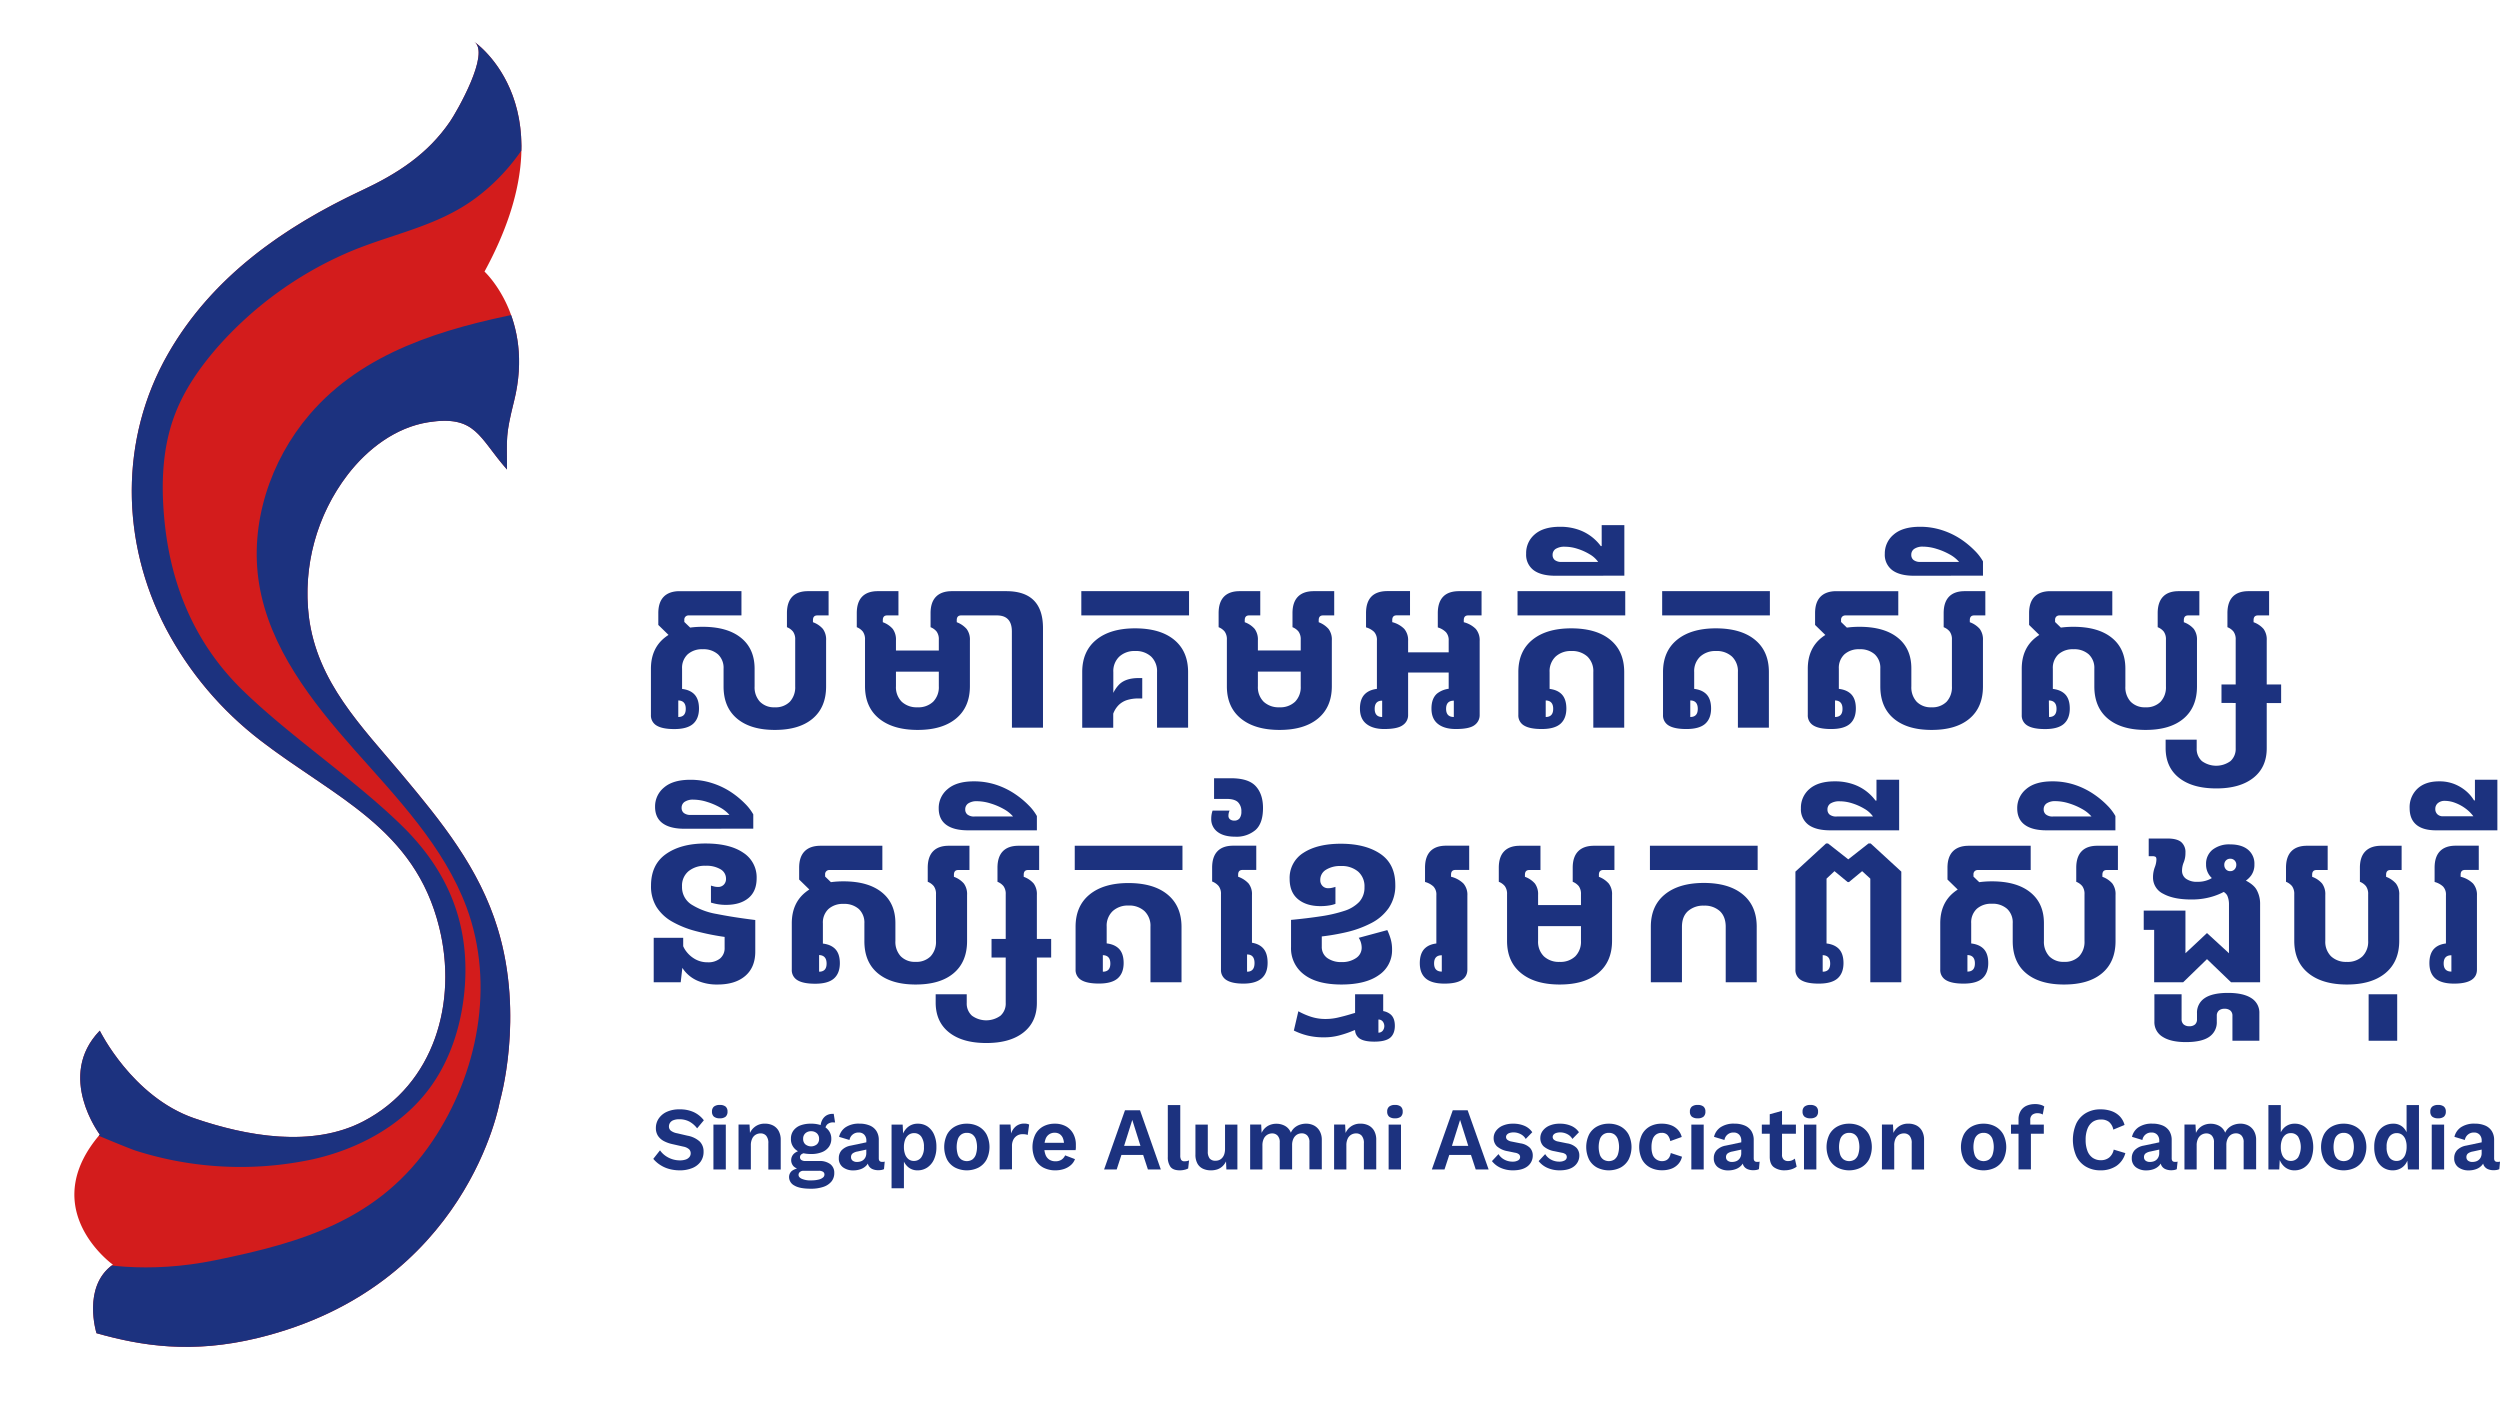 <svg id="Layer_1" data-name="Layer 1" xmlns="http://www.w3.org/2000/svg" xmlns:xlink="http://www.w3.org/1999/xlink" viewBox="0 0 1114.03 624.79"><defs><style>.cls-1{fill:#d31c1c;}.cls-2{fill:#1c327f;}.cls-3{clip-path:url(#clip-path);}</style><clipPath id="clip-path"><path class="cls-1" d="M49.37,562.83c-5.28-4.25-30.59-27.15-4.9-57.25,0,0-19.63-26.07,0-46.31,0,0,14.41,29.44,42,39,23.27,8,52.59,13.33,75.48,1.38,31.71-16.56,42-53.2,33.77-86.38C184.8,368.94,149.2,355.46,116.11,330a152.79,152.79,0,0,1-42.2-50c-20.1-38.49-20.75-84.41,1-122.37,19.61-34.25,51.44-56.43,86.44-72.85,15.75-7.38,29.25-16.06,39.23-30.69,2.83-4.14,18.1-30.52,10.72-35.49,0,0,44.16,29.74,4.6,102.42,0,0,22.39,20.55,13.19,57.65-3.91,15.78-3.17,16.05-3.17,30.55-12.57-14.22-13.79-24.39-35-21.07-14.49,2.27-27.06,11.78-36,23.39a87.06,87.06,0,0,0-17.26,63.39c3.69,29.06,23.47,48.71,41.29,70s34.62,41.91,42.85,68.93c12,39.26.92,77,.92,77s-14.18,82.53-107.73,105.33C85.35,603.4,63,599.72,43,594.1c0,0-6.5-20.75,7.3-30.56Z"/></clipPath></defs><path class="cls-2" d="M302.92,494.34a14.57,14.57,0,0,1,6.18,1.22,12.07,12.07,0,0,1,4.54,3.65l-3,3.6a10.75,10.75,0,0,0-3.52-3.06,9.57,9.57,0,0,0-4.4-1,7.07,7.07,0,0,0-2.63.42,3.13,3.13,0,0,0-1.52,1.16,3,3,0,0,0-.48,1.62,2.35,2.35,0,0,0,.88,1.92,6.5,6.5,0,0,0,2.72,1.12l4.63,1.08a11,11,0,0,1,5.5,2.62,6.22,6.22,0,0,1,1.7,4.53,7.43,7.43,0,0,1-1.34,4.46,8.46,8.46,0,0,1-3.74,2.84,14.44,14.44,0,0,1-5.48,1,17.94,17.94,0,0,1-4.85-.64,14.21,14.21,0,0,1-4-1.82,13.39,13.39,0,0,1-3-2.66l3-3.8a9.94,9.94,0,0,0,2.26,2.32,11.11,11.11,0,0,0,6.57,2.16,7.89,7.89,0,0,0,2.62-.38,3.58,3.58,0,0,0,1.64-1.1,2.58,2.58,0,0,0,.58-1.68,2.5,2.5,0,0,0-.7-1.78,5.23,5.23,0,0,0-2.5-1.18l-5.07-1.15a14.68,14.68,0,0,1-3.74-1.36,7.14,7.14,0,0,1-2.56-2.3,6.26,6.26,0,0,1-.94-3.5,7.41,7.41,0,0,1,1.28-4.24,8.66,8.66,0,0,1,3.66-3A13.25,13.25,0,0,1,302.92,494.34Z"/><path class="cls-2" d="M320.75,498.33a4,4,0,0,1-2.62-.73,2.85,2.85,0,0,1-.86-2.26,2.77,2.77,0,0,1,.86-2.22,4,4,0,0,1,2.62-.74,3.88,3.88,0,0,1,2.6.74,2.79,2.79,0,0,1,.84,2.22,2.87,2.87,0,0,1-.84,2.26A3.88,3.88,0,0,1,320.75,498.33Zm2.68,2.8v20h-5.52v-20Z"/><path class="cls-2" d="M329.1,521.12v-20H334l.32,6.12-.64-.64a7,7,0,0,1,7.23-5.88,7.7,7.7,0,0,1,3.6.82A6,6,0,0,1,347,504a8.08,8.08,0,0,1,.9,4v13.15h-5.52V509.49a4.9,4.9,0,0,0-1-3.44,3.26,3.26,0,0,0-2.47-1,4.3,4.3,0,0,0-2.08.54,3.93,3.93,0,0,0-1.62,1.74,6.83,6.83,0,0,0-.62,3.11v10.68Z"/><path class="cls-2" d="M365,517.36a7.79,7.79,0,0,1,5,1.4,4.72,4.72,0,0,1,1.76,3.91,5.83,5.83,0,0,1-1.3,3.88,7.94,7.94,0,0,1-3.64,2.36,16.91,16.91,0,0,1-5.45.8q-5.08,0-7.42-1.44a4.26,4.26,0,0,1-2.33-3.72,3.54,3.54,0,0,1,1.27-2.79,6.46,6.46,0,0,1,4.12-1.2l-.2.6a5.66,5.66,0,0,1-3.14-1.4,4,4,0,0,1,.3-5.82,6.05,6.05,0,0,1,3.76-1.34l2.4,1.08h-.6a4.22,4.22,0,0,0-2.34.64,1.63,1.63,0,0,0-.7,1.32,1.48,1.48,0,0,0,.62,1.28,3.23,3.23,0,0,0,1.86.44Zm-3.55-16.63a12.87,12.87,0,0,1,4.81.82,6.86,6.86,0,0,1,3.1,2.34,6,6,0,0,1,1.08,3.6,6,6,0,0,1-1.1,3.59,6.83,6.83,0,0,1-3.1,2.34,12.53,12.53,0,0,1-4.79.82c-2.93,0-5.17-.6-6.7-1.8a6,6,0,0,1-2.3-5,6,6,0,0,1,1.08-3.6,6.92,6.92,0,0,1,3.1-2.34A12.92,12.92,0,0,1,361.48,500.73Zm0,25.26a13.13,13.13,0,0,0,3.27-.34,4.69,4.69,0,0,0,2-.92,1.7,1.7,0,0,0,.66-1.3,1.43,1.43,0,0,0-.62-1.27,3.49,3.49,0,0,0-2-.44H358a2.3,2.3,0,0,0-1.54.52,1.63,1.63,0,0,0-.62,1.31c0,.72.49,1.31,1.48,1.76A9.85,9.85,0,0,0,361.44,526Zm0-21.9a3.67,3.67,0,0,0-2.56.9,3.18,3.18,0,0,0-1,2.5,3.13,3.13,0,0,0,1,2.46,4.1,4.1,0,0,0,5.1,0,3.14,3.14,0,0,0,1-2.46,3.2,3.2,0,0,0-1-2.5A3.69,3.69,0,0,0,361.48,504.09Zm10.07-7.75.6,3.87-.4-.06-.36,0a3.8,3.8,0,0,0-2.68.86,3,3,0,0,0-.92,2.3l-2.16-.88a7.51,7.51,0,0,1,.62-3,5.26,5.26,0,0,1,1.82-2.23,5.11,5.11,0,0,1,3-.84h.22A.75.75,0,0,1,371.55,496.34Z"/><path class="cls-2" d="M386.06,508.33a3.78,3.78,0,0,0-.9-2.66,3.19,3.19,0,0,0-2.46-1,4,4,0,0,0-4.16,3.32l-4.63-1.4a7.08,7.08,0,0,1,2.91-4.28,10.59,10.59,0,0,1,6.16-1.6,11.68,11.68,0,0,1,4.56.82,6.45,6.45,0,0,1,3,2.46,7.33,7.33,0,0,1,1.06,4.08v8.11c0,1,.47,1.56,1.4,1.56a5.07,5.07,0,0,0,.66,0,3.45,3.45,0,0,0,.58-.12l-.32,3.36a4.21,4.21,0,0,1-1.12.36,8.05,8.05,0,0,1-1.48.12,6.4,6.4,0,0,1-2.45-.46,3.64,3.64,0,0,1-1.72-1.44,4.57,4.57,0,0,1-.62-2.5v-.32l.76-.16a4.65,4.65,0,0,1-1.2,2.76A6.46,6.46,0,0,1,383.5,521a9.47,9.47,0,0,1-3.2.54,7.48,7.48,0,0,1-4.69-1.4,4.82,4.82,0,0,1-1.82-4.08,5.08,5.08,0,0,1,1.32-3.56,7.34,7.34,0,0,1,4-2l7.52-1.59v3.23l-4.6,1a5.12,5.12,0,0,0-2.08.84,2,2,0,0,0-.72,1.64,1.9,1.9,0,0,0,.74,1.6,3.08,3.08,0,0,0,1.9.56,5.5,5.5,0,0,0,1.56-.22,3.62,3.62,0,0,0,1.34-.72,3.72,3.72,0,0,0,.92-1.24,4.31,4.31,0,0,0,.34-1.78Z"/><path class="cls-2" d="M397.29,529.51V501.13h4.95l.32,6.52-.68-.72a7.94,7.94,0,0,1,2.42-4.46,6.7,6.7,0,0,1,4.7-1.74,7.61,7.61,0,0,1,4.28,1.22,8.32,8.32,0,0,1,2.91,3.54,13.15,13.15,0,0,1,1.08,5.59,13,13,0,0,1-1.1,5.62,8.48,8.48,0,0,1-3,3.58,7.67,7.67,0,0,1-4.28,1.24A6.31,6.31,0,0,1,404.6,520a7.84,7.84,0,0,1-2.36-3.84l.56-.84v14.19Zm9.95-12.19a3.9,3.9,0,0,0,3.28-1.58,7.53,7.53,0,0,0,1.2-4.62,7.66,7.66,0,0,0-1.18-4.61,3.82,3.82,0,0,0-3.22-1.58,4,4,0,0,0-2.38.74,4.77,4.77,0,0,0-1.58,2.12,8.92,8.92,0,0,0-.56,3.33,9.05,9.05,0,0,0,.54,3.3,4.93,4.93,0,0,0,1.52,2.14A3.75,3.75,0,0,0,407.24,517.32Z"/><path class="cls-2" d="M430.82,500.73a10.88,10.88,0,0,1,5.24,1.24,8.87,8.87,0,0,1,3.57,3.56,12.69,12.69,0,0,1,0,11.19,8.87,8.87,0,0,1-3.57,3.56,11.67,11.67,0,0,1-10.47,0,8.78,8.78,0,0,1-3.56-3.56,12.87,12.87,0,0,1,0-11.19,8.78,8.78,0,0,1,3.56-3.56A10.81,10.81,0,0,1,430.82,500.73Zm0,4.08a4.15,4.15,0,0,0-2.42.7,4.34,4.34,0,0,0-1.56,2.1,11.71,11.71,0,0,0,0,7,4.38,4.38,0,0,0,1.56,2.1,4.57,4.57,0,0,0,4.86,0,4.61,4.61,0,0,0,1.56-2.12,11.25,11.25,0,0,0,0-7,4.6,4.6,0,0,0-1.56-2.1A4.13,4.13,0,0,0,430.82,504.81Z"/><path class="cls-2" d="M445.45,521.12v-20h4.84l.28,4a6.68,6.68,0,0,1,2.21-3.28,5.9,5.9,0,0,1,3.7-1.16,5.67,5.67,0,0,1,1.22.12,3.48,3.48,0,0,1,.9.32l-.64,4.64a3.27,3.27,0,0,0-.9-.26,8.48,8.48,0,0,0-1.46-.1,4.49,4.49,0,0,0-4,2.38,6,6,0,0,0-.65,2.93v10.36Z"/><path class="cls-2" d="M470.31,521.52a11.39,11.39,0,0,1-5.38-1.22,8.63,8.63,0,0,1-3.57-3.56,13,13,0,0,1,0-11.23,8.66,8.66,0,0,1,3.51-3.56,10.66,10.66,0,0,1,5.16-1.22,10,10,0,0,1,5.06,1.22,8.25,8.25,0,0,1,3.21,3.34,10.14,10.14,0,0,1,1.12,4.84c0,.47,0,.92,0,1.33a6.93,6.93,0,0,1-.12,1.06H463.67v-3.27h13.15l-2.67.91a7.84,7.84,0,0,0-.48-2.91,4,4,0,0,0-1.4-1.84,3.82,3.82,0,0,0-2.24-.64,4.14,4.14,0,0,0-4.14,2.86,10.12,10.12,0,0,0-.54,3.57,8.94,8.94,0,0,0,.6,3.52,4.37,4.37,0,0,0,1.72,2.08,5,5,0,0,0,2.64.68,4.8,4.8,0,0,0,2.7-.7,4.56,4.56,0,0,0,1.62-1.94l4.39,1.68a6.56,6.56,0,0,1-1.9,2.72,9,9,0,0,1-3.05,1.7A12.18,12.18,0,0,1,470.31,521.52Z"/><path class="cls-2" d="M517.27,521.12h-5.75l-2.12-6.48h-9.68l-2.11,6.48H492l9.31-26.38H508ZM500.92,510.6h7.28l-3.64-11.55Z"/><path class="cls-2" d="M525.94,492.42v22.5a3.76,3.76,0,0,0,.4,1.92,1.66,1.66,0,0,0,1.52.64,5.86,5.86,0,0,0,1-.08,4.6,4.6,0,0,0,1-.32l-.4,3.6a6.23,6.23,0,0,1-1.68.6,8.67,8.67,0,0,1-2,.24c-2.05,0-3.46-.54-4.23-1.6a7.32,7.32,0,0,1-1.16-4.4v-23.1Z"/><path class="cls-2" d="M539.57,521.52a8.28,8.28,0,0,1-3.51-.72,5.42,5.42,0,0,1-2.46-2.28,8.2,8.2,0,0,1-.9-4.12V501.13h5.51v12a4.93,4.93,0,0,0,.82,3.1,3.28,3.28,0,0,0,2.7,1,4.15,4.15,0,0,0,1.6-.32,3.69,3.69,0,0,0,1.34-1,4.6,4.6,0,0,0,.9-1.64,7.7,7.7,0,0,0,.32-2.32V501.13h5.51v20h-4.91l-.16-3.6a7.4,7.4,0,0,1-1.62,2.22,6.46,6.46,0,0,1-2.26,1.34A8.89,8.89,0,0,1,539.57,521.52Z"/><path class="cls-2" d="M557.08,521.12v-20H562l.19,3.72a6.85,6.85,0,0,1,2.72-3.08,7.52,7.52,0,0,1,3.88-1,7.75,7.75,0,0,1,3.9,1,5.8,5.8,0,0,1,2.53,3,6.24,6.24,0,0,1,1.66-2.26,7.27,7.27,0,0,1,2.4-1.34,8.67,8.67,0,0,1,2.7-.44,7.66,7.66,0,0,1,3.52.8,6.22,6.22,0,0,1,2.51,2.4,7.75,7.75,0,0,1,1,4v13.15h-5.51v-12a4.2,4.2,0,0,0-1-3.1,3.32,3.32,0,0,0-2.44-.94,4,4,0,0,0-2.16.6,4.23,4.23,0,0,0-1.54,1.78,6.49,6.49,0,0,0-.58,2.85v10.84h-5.51v-12a4.2,4.2,0,0,0-1-3.1,3.28,3.28,0,0,0-2.4-.94,4.25,4.25,0,0,0-2.08.56,4.16,4.16,0,0,0-1.62,1.76,6.83,6.83,0,0,0-.62,3.11v10.64Z"/><path class="cls-2" d="M594.49,521.12v-20h4.92l.31,6.12-.63-.64a7,7,0,0,1,7.23-5.88,7.7,7.7,0,0,1,3.6.82,6,6,0,0,1,2.45,2.42,8.08,8.08,0,0,1,.9,4v13.15h-5.51V509.49a4.9,4.9,0,0,0-1-3.44,3.28,3.28,0,0,0-2.48-1,4.33,4.33,0,0,0-2.08.54,4,4,0,0,0-1.62,1.74,6.83,6.83,0,0,0-.62,3.11v10.68Z"/><path class="cls-2" d="M621.63,498.33a3.94,3.94,0,0,1-2.62-.73,2.85,2.85,0,0,1-.86-2.26,2.77,2.77,0,0,1,.86-2.22,3.94,3.94,0,0,1,2.62-.74,3.85,3.85,0,0,1,2.59.74,2.79,2.79,0,0,1,.84,2.22,2.87,2.87,0,0,1-.84,2.26A3.85,3.85,0,0,1,621.63,498.33Zm2.67,2.8v20h-5.51v-20Z"/><path class="cls-2" d="M663.35,521.12H657.6l-2.12-6.48h-9.67l-2.12,6.48h-5.64l9.32-26.38H654ZM647,510.6h7.27l-3.64-11.55Z"/><path class="cls-2" d="M674.18,521.52a13.37,13.37,0,0,1-5.35-1.06,10.09,10.09,0,0,1-4-3.06l2.92-3.12a6.74,6.74,0,0,0,2.58,2.44,7.58,7.58,0,0,0,3.73.92,4.71,4.71,0,0,0,2.38-.54,1.66,1.66,0,0,0,.94-1.5,1.68,1.68,0,0,0-.44-1.16,3.41,3.41,0,0,0-1.76-.76l-3.27-.68a9.83,9.83,0,0,1-4.88-2.2,5.06,5.06,0,0,1-1.44-3.75,5.32,5.32,0,0,1,1-3.06,7.2,7.2,0,0,1,2.92-2.34,11.12,11.12,0,0,1,4.77-.92,12.3,12.3,0,0,1,5.14,1,8,8,0,0,1,3.38,2.8l-2.92,3a5.42,5.42,0,0,0-2.34-2.18,6.79,6.79,0,0,0-3-.74,5.89,5.89,0,0,0-1.87.26,2.51,2.51,0,0,0-1.16.72,1.6,1.6,0,0,0-.4,1.1,1.58,1.58,0,0,0,.56,1.2,4.13,4.13,0,0,0,1.91.8l4,.8a7.54,7.54,0,0,1,4.18,2,4.92,4.92,0,0,1,1.26,3.4,6,6,0,0,1-2.24,4.76Q678.47,521.52,674.18,521.52Z"/><path class="cls-2" d="M695,521.52a13.42,13.42,0,0,1-5.36-1.06,10.06,10.06,0,0,1-4-3.06l2.91-3.12a6.82,6.82,0,0,0,2.58,2.44,7.62,7.62,0,0,0,3.74.92,4.74,4.74,0,0,0,2.38-.54,1.71,1.71,0,0,0,.5-2.66,3.45,3.45,0,0,0-1.76-.76l-3.28-.68a9.87,9.87,0,0,1-4.88-2.2,5.06,5.06,0,0,1-1.44-3.75,5.32,5.32,0,0,1,1-3.06,7.26,7.26,0,0,1,2.92-2.34,11.16,11.16,0,0,1,4.78-.92,12.29,12.29,0,0,1,5.13,1,7.89,7.89,0,0,1,3.38,2.8l-2.92,3a5.42,5.42,0,0,0-2.34-2.18,6.75,6.75,0,0,0-3-.74,5.92,5.92,0,0,0-1.88.26,2.56,2.56,0,0,0-1.16.72,1.63,1.63,0,0,0,.16,2.3,4.13,4.13,0,0,0,1.92.8l3.95.8a7.54,7.54,0,0,1,4.18,2,4.92,4.92,0,0,1,1.26,3.4,6,6,0,0,1-2.24,4.76Q699.25,521.52,695,521.52Z"/><path class="cls-2" d="M716.91,500.73a10.88,10.88,0,0,1,5.24,1.24,8.93,8.93,0,0,1,3.57,3.56,12.69,12.69,0,0,1,0,11.19,8.93,8.93,0,0,1-3.57,3.56,11.69,11.69,0,0,1-10.48,0,8.76,8.76,0,0,1-3.55-3.56,12.87,12.87,0,0,1,0-11.19,8.76,8.76,0,0,1,3.55-3.56A10.88,10.88,0,0,1,716.91,500.73Zm0,4.08a4.15,4.15,0,0,0-2.42.7,4.34,4.34,0,0,0-1.56,2.1,11.71,11.71,0,0,0,0,7,4.38,4.38,0,0,0,1.56,2.1,4.57,4.57,0,0,0,4.86,0,4.61,4.61,0,0,0,1.56-2.12,11.25,11.25,0,0,0,0-7,4.6,4.6,0,0,0-1.56-2.1A4.13,4.13,0,0,0,716.91,504.81Z"/><path class="cls-2" d="M740.41,500.73a11.43,11.43,0,0,1,4.52.8,7.84,7.84,0,0,1,2.93,2.12,7.53,7.53,0,0,1,1.54,3l-5.11,1.84a5.3,5.3,0,0,0-1.26-2.76,3.41,3.41,0,0,0-2.54-.92,4.24,4.24,0,0,0-2.48.72,4.32,4.32,0,0,0-1.56,2.12,10.31,10.31,0,0,0-.52,3.51,9.58,9.58,0,0,0,.56,3.52,4.47,4.47,0,0,0,6,2.34,3.43,3.43,0,0,0,1.32-1.22,5.52,5.52,0,0,0,.7-2l5,1.64a6.86,6.86,0,0,1-1.54,3.14,7.75,7.75,0,0,1-3,2.14,11.56,11.56,0,0,1-4.34.76,11.2,11.2,0,0,1-5.34-1.24,8.74,8.74,0,0,1-3.57-3.56,12.87,12.87,0,0,1,0-11.19,8.83,8.83,0,0,1,3.53-3.56A10.77,10.77,0,0,1,740.41,500.73Z"/><path class="cls-2" d="M756.52,498.33a3.94,3.94,0,0,1-2.62-.73,2.85,2.85,0,0,1-.86-2.26,2.77,2.77,0,0,1,.86-2.22,3.94,3.94,0,0,1,2.62-.74,3.83,3.83,0,0,1,2.59.74,2.79,2.79,0,0,1,.84,2.22,2.87,2.87,0,0,1-.84,2.26A3.83,3.83,0,0,1,756.52,498.33Zm2.67,2.8v20h-5.51v-20Z"/><path class="cls-2" d="M775.94,508.33a3.78,3.78,0,0,0-.9-2.66,3.19,3.19,0,0,0-2.46-1,3.95,3.95,0,0,0-4.15,3.32l-4.64-1.4a7.1,7.1,0,0,1,2.92-4.28,10.58,10.58,0,0,1,6.15-1.6,11.68,11.68,0,0,1,4.56.82,6.53,6.53,0,0,1,3,2.46,7.41,7.41,0,0,1,1.06,4.08v8.11c0,1,.46,1.56,1.4,1.56a5.07,5.07,0,0,0,.66,0,3.53,3.53,0,0,0,.57-.12l-.31,3.36a4.33,4.33,0,0,1-1.12.36,8.13,8.13,0,0,1-1.48.12,6.42,6.42,0,0,1-2.46-.46,3.69,3.69,0,0,1-1.72-1.44,4.65,4.65,0,0,1-.62-2.5v-.32l.76-.16a4.65,4.65,0,0,1-1.2,2.76,6.32,6.32,0,0,1-2.56,1.66,9.42,9.42,0,0,1-3.19.54,7.51,7.51,0,0,1-4.7-1.4,4.85,4.85,0,0,1-1.82-4.08,5.08,5.08,0,0,1,1.32-3.56,7.34,7.34,0,0,1,4-2l7.51-1.59v3.23l-4.6,1a5.13,5.13,0,0,0-2.07.84,2,2,0,0,0-.72,1.64,1.87,1.87,0,0,0,.74,1.6,3.05,3.05,0,0,0,1.89.56,5.4,5.4,0,0,0,1.56-.22,3.55,3.55,0,0,0,1.34-.72,3.59,3.59,0,0,0,.92-1.24,4.16,4.16,0,0,0,.34-1.78Z"/><path class="cls-2" d="M800.28,501.13v4.08H785.09v-4.08ZM794.09,495v19.5a2.91,2.91,0,0,0,.72,2.2,2.79,2.79,0,0,0,2,.68,4.34,4.34,0,0,0,1.68-.3,5.47,5.47,0,0,0,1.32-.78l.8,3.6a7.88,7.88,0,0,1-2.36,1.16,9.72,9.72,0,0,1-2.91.44,7.92,7.92,0,0,1-4.88-1.38q-1.85-1.38-1.84-4.7v-18.9Z"/><path class="cls-2" d="M806.72,498.33a3.94,3.94,0,0,1-2.62-.73,2.85,2.85,0,0,1-.86-2.26,2.77,2.77,0,0,1,.86-2.22,3.94,3.94,0,0,1,2.62-.74,3.85,3.85,0,0,1,2.59.74,2.79,2.79,0,0,1,.84,2.22,2.87,2.87,0,0,1-.84,2.26A3.85,3.85,0,0,1,806.72,498.33Zm2.67,2.8v20h-5.51v-20Z"/><path class="cls-2" d="M824,500.73a10.88,10.88,0,0,1,5.24,1.24,9,9,0,0,1,3.58,3.56,12.78,12.78,0,0,1,0,11.19,9,9,0,0,1-3.58,3.56,11.67,11.67,0,0,1-10.47,0,8.78,8.78,0,0,1-3.56-3.56,12.87,12.87,0,0,1,0-11.19,8.78,8.78,0,0,1,3.56-3.56A10.84,10.84,0,0,1,824,500.73Zm0,4.08a4.15,4.15,0,0,0-2.42.7,4.38,4.38,0,0,0-1.55,2.1,11.71,11.71,0,0,0,0,7,4.43,4.43,0,0,0,1.55,2.1,4.57,4.57,0,0,0,4.86,0,4.47,4.47,0,0,0,1.56-2.12,11.25,11.25,0,0,0,0-7,4.46,4.46,0,0,0-1.56-2.1A4.13,4.13,0,0,0,824,504.81Z"/><path class="cls-2" d="M838.61,521.12v-20h4.92l.32,6.12-.64-.64a7,7,0,0,1,7.23-5.88,7.7,7.7,0,0,1,3.6.82A6,6,0,0,1,856.5,504a8.08,8.08,0,0,1,.89,4v13.15h-5.51V509.49a4.9,4.9,0,0,0-1-3.44,3.28,3.28,0,0,0-2.48-1,4.33,4.33,0,0,0-2.08.54,4,4,0,0,0-1.62,1.74,6.83,6.83,0,0,0-.61,3.11v10.68Z"/><path class="cls-2" d="M883.89,500.73a10.88,10.88,0,0,1,5.24,1.24,9,9,0,0,1,3.58,3.56,12.69,12.69,0,0,1,0,11.19,9,9,0,0,1-3.58,3.56,11.67,11.67,0,0,1-10.47,0,8.78,8.78,0,0,1-3.56-3.56,12.87,12.87,0,0,1,0-11.19,8.78,8.78,0,0,1,3.56-3.56A10.84,10.84,0,0,1,883.89,500.73Zm0,4.08a4.1,4.1,0,0,0-2.41.7,4.34,4.34,0,0,0-1.56,2.1,11.71,11.71,0,0,0,0,7,4.38,4.38,0,0,0,1.56,2.1,4.55,4.55,0,0,0,4.85,0,4.47,4.47,0,0,0,1.56-2.12,11.25,11.25,0,0,0,0-7,4.46,4.46,0,0,0-1.56-2.1A4.13,4.13,0,0,0,883.89,504.81Z"/><path class="cls-2" d="M910.75,501.13v4.08H896.12v-4.08Zm-4-9.15a9.2,9.2,0,0,1,2.53.32,4.87,4.87,0,0,1,1.66.76l-.68,3.6a3.37,3.37,0,0,0-1-.44,4.68,4.68,0,0,0-1.32-.16,3.67,3.67,0,0,0-2.33.7,2.87,2.87,0,0,0-.9,2.41v2.76L905,503v18.11h-5.52V498.81a7,7,0,0,1,1-3.83,5.83,5.83,0,0,1,2.62-2.26A9,9,0,0,1,906.72,492Z"/><path class="cls-2" d="M947.08,513.84a10,10,0,0,1-4.09,5.78,12.48,12.48,0,0,1-6.9,1.9,12.71,12.71,0,0,1-6.57-1.64,10.9,10.9,0,0,1-4.3-4.68,18.17,18.17,0,0,1,0-14.55,10.94,10.94,0,0,1,4.3-4.67,12.54,12.54,0,0,1,6.53-1.64,14.3,14.3,0,0,1,4.8.76,9.53,9.53,0,0,1,3.67,2.27,8.76,8.76,0,0,1,2.2,3.92l-5,2.08a5.9,5.9,0,0,0-2-3.5,5.66,5.66,0,0,0-3.46-1,6.42,6.42,0,0,0-3.66,1,6.74,6.74,0,0,0-2.37,3.06,13,13,0,0,0-.84,5,13.26,13.26,0,0,0,.8,4.93,6.53,6.53,0,0,0,2.33,3.08,6.35,6.35,0,0,0,3.7,1.06,5.77,5.77,0,0,0,3.62-1.16,6.07,6.07,0,0,0,2.06-3.56Z"/><path class="cls-2" d="M962.19,508.33a3.78,3.78,0,0,0-.9-2.66,3.19,3.19,0,0,0-2.46-1,3.93,3.93,0,0,0-4.15,3.32l-4.64-1.4a7.1,7.1,0,0,1,2.92-4.28,10.58,10.58,0,0,1,6.15-1.6,11.68,11.68,0,0,1,4.56.82,6.53,6.53,0,0,1,3,2.46,7.41,7.41,0,0,1,1.06,4.08v8.11c0,1,.46,1.56,1.39,1.56a4.87,4.87,0,0,0,.66,0,3.45,3.45,0,0,0,.58-.12L970,521a4.21,4.21,0,0,1-1.12.36,7.94,7.94,0,0,1-1.47.12A6.42,6.42,0,0,1,965,521a3.64,3.64,0,0,1-1.72-1.44,4.65,4.65,0,0,1-.62-2.5v-.32l.76-.16a4.65,4.65,0,0,1-1.2,2.76,6.39,6.39,0,0,1-2.56,1.66,9.47,9.47,0,0,1-3.2.54,7.49,7.49,0,0,1-4.69-1.4,4.85,4.85,0,0,1-1.82-4.08,5.08,5.08,0,0,1,1.32-3.56,7.34,7.34,0,0,1,4-2l7.51-1.59v3.23l-4.6,1a5.18,5.18,0,0,0-2.08.84,2,2,0,0,0-.71,1.64,1.89,1.89,0,0,0,.73,1.6,3.1,3.1,0,0,0,1.9.56,5.4,5.4,0,0,0,1.56-.22,3.52,3.52,0,0,0,2.26-2,4.16,4.16,0,0,0,.34-1.78Z"/><path class="cls-2" d="M973.42,521.12v-20h4.92l.2,3.72a6.83,6.83,0,0,1,2.71-3.08,7.54,7.54,0,0,1,3.88-1,7.75,7.75,0,0,1,3.9,1,5.87,5.87,0,0,1,2.54,3,6.22,6.22,0,0,1,1.65-2.26,7.27,7.27,0,0,1,2.4-1.34,8.72,8.72,0,0,1,2.7-.44,7.63,7.63,0,0,1,3.52.8,6.24,6.24,0,0,1,2.52,2.4,7.75,7.75,0,0,1,1,4v13.15H999.8v-12a4.2,4.2,0,0,0-1-3.1,3.32,3.32,0,0,0-2.44-.94,4,4,0,0,0-2.16.6,4.15,4.15,0,0,0-1.53,1.78,6.35,6.35,0,0,0-.58,2.85v10.84h-5.52v-12a4.2,4.2,0,0,0-1-3.1,3.28,3.28,0,0,0-2.4-.94,4.25,4.25,0,0,0-2.08.56,4.08,4.08,0,0,0-1.61,1.76,6.7,6.7,0,0,0-.62,3.11v10.64Z"/><path class="cls-2" d="M1022.46,521.52a6.56,6.56,0,0,1-4.64-1.76,7.94,7.94,0,0,1-2.39-4.44l.56-.72-.32,6.52h-4.84v-28.7h5.52v14.47l-.56-.8a7.5,7.5,0,0,1,2.39-3.86,6.68,6.68,0,0,1,4.48-1.5,7.32,7.32,0,0,1,4.16,1.24,8.53,8.53,0,0,1,2.92,3.58,15.16,15.16,0,0,1,0,11.19,8.27,8.27,0,0,1-3,3.56A7.77,7.77,0,0,1,1022.46,521.52Zm-1.68-4.2a3.9,3.9,0,0,0,3.3-1.58,9.61,9.61,0,0,0,0-9.23,3.9,3.9,0,0,0-3.3-1.58,3.79,3.79,0,0,0-2.36.76,4.81,4.81,0,0,0-1.53,2.16,9.19,9.19,0,0,0-.54,3.31,8.74,8.74,0,0,0,.56,3.34,4.67,4.67,0,0,0,1.55,2.1A3.87,3.87,0,0,0,1020.78,517.32Z"/><path class="cls-2" d="M1044.36,500.73a10.88,10.88,0,0,1,5.24,1.24,9,9,0,0,1,3.58,3.56,12.69,12.69,0,0,1,0,11.19,9,9,0,0,1-3.58,3.56,11.67,11.67,0,0,1-10.47,0,8.78,8.78,0,0,1-3.56-3.56,12.87,12.87,0,0,1,0-11.19,8.78,8.78,0,0,1,3.56-3.56A10.84,10.84,0,0,1,1044.36,500.73Zm0,4.08a4.1,4.1,0,0,0-2.41.7,4.34,4.34,0,0,0-1.56,2.1,11.71,11.71,0,0,0,0,7,4.38,4.38,0,0,0,1.56,2.1,4.55,4.55,0,0,0,4.85,0,4.47,4.47,0,0,0,1.56-2.12,11.25,11.25,0,0,0,0-7,4.46,4.46,0,0,0-1.56-2.1A4.13,4.13,0,0,0,1044.36,504.81Z"/><path class="cls-2" d="M1066.27,521.52a7.71,7.71,0,0,1-4.28-1.22,8.16,8.16,0,0,1-2.94-3.56,13.55,13.55,0,0,1-1.06-5.58,13.24,13.24,0,0,1,1.1-5.65,8.19,8.19,0,0,1,3-3.56,8,8,0,0,1,4.36-1.22,6.17,6.17,0,0,1,4.31,1.54,7.37,7.37,0,0,1,2.2,4l-.56.64V492.42h5.52v28.7H1073l-.4-6.24.68.36a7.86,7.86,0,0,1-1.26,3.34,6.68,6.68,0,0,1-2.46,2.18A7.2,7.2,0,0,1,1066.27,521.52Zm1.71-4.2a3.78,3.78,0,0,0,2.34-.74,4.74,4.74,0,0,0,1.54-2.16,9.5,9.5,0,0,0,.56-3.46,8.7,8.7,0,0,0-.54-3.25,4.61,4.61,0,0,0-1.52-2.06,3.77,3.77,0,0,0-2.3-.72,4,4,0,0,0-3.33,1.58,7.39,7.39,0,0,0-1.22,4.61,7.61,7.61,0,0,0,1.18,4.62A3.87,3.87,0,0,0,1068,517.32Z"/><path class="cls-2" d="M1086.45,498.33a4,4,0,0,1-2.62-.73,2.85,2.85,0,0,1-.86-2.26,2.77,2.77,0,0,1,.86-2.22,4,4,0,0,1,2.62-.74,3.88,3.88,0,0,1,2.6.74,2.79,2.79,0,0,1,.84,2.22,2.87,2.87,0,0,1-.84,2.26A3.88,3.88,0,0,1,1086.45,498.33Zm2.68,2.8v20h-5.52v-20Z"/><path class="cls-2" d="M1105.87,508.33a3.78,3.78,0,0,0-.9-2.66,3.15,3.15,0,0,0-2.45-1,4,4,0,0,0-4.16,3.32l-4.64-1.4a7.1,7.1,0,0,1,2.92-4.28,10.59,10.59,0,0,1,6.16-1.6,11.66,11.66,0,0,1,4.55.82,6.53,6.53,0,0,1,3,2.46,7.33,7.33,0,0,1,1.06,4.08v8.11c0,1,.47,1.56,1.4,1.56a5.07,5.07,0,0,0,.66,0,3.67,3.67,0,0,0,.58-.12l-.32,3.36a4.33,4.33,0,0,1-1.12.36,8.13,8.13,0,0,1-1.48.12,6.42,6.42,0,0,1-2.46-.46,3.73,3.73,0,0,1-1.72-1.44,4.65,4.65,0,0,1-.62-2.5v-.32l.76-.16a4.53,4.53,0,0,1-1.2,2.76,6.35,6.35,0,0,1-2.55,1.66,9.52,9.52,0,0,1-3.2.54,7.51,7.51,0,0,1-4.7-1.4,4.85,4.85,0,0,1-1.82-4.08,5.08,5.08,0,0,1,1.32-3.56,7.38,7.38,0,0,1,4-2l7.51-1.59v3.23l-4.59,1a5.12,5.12,0,0,0-2.08.84,2,2,0,0,0-.72,1.64,1.9,1.9,0,0,0,.74,1.6,3.06,3.06,0,0,0,1.9.56,5.5,5.5,0,0,0,1.56-.22,3.58,3.58,0,0,0,1.33-.72,3.47,3.47,0,0,0,.92-1.24,4.16,4.16,0,0,0,.34-1.78Z"/><path class="cls-2" d="M345.25,325.26q-10.8,0-16.82-5.05t-6-14.35V298a8.25,8.25,0,0,0-2.47-6.41,9.71,9.71,0,0,0-6.82-2.28,9.53,9.53,0,0,0-6.72,2.28,8.26,8.26,0,0,0-2.48,6.41v12.33l-3.43-3.44H302q4.55,0,7,2.12t2.48,6.67q0,4.54-2.63,6.87t-8.38,2.33c-3.57,0-6.2-.53-7.88-1.57a5.15,5.15,0,0,1-2.53-4.7V298q0-8.88,6.06-13.79t17-4.9q11,0,17.07,4.9T336.26,298v7.88a9.41,9.41,0,0,0,2.38,6.82,8.72,8.72,0,0,0,6.61,2.48,8.87,8.87,0,0,0,6.72-2.48,9.45,9.45,0,0,0,2.38-6.82V285.05a5.8,5.8,0,0,0-1-3.64,6.57,6.57,0,0,0-2.68-1.92v-6.26q0-4.85,2.37-7.33c1.59-1.64,3.93-2.47,7-2.47h9.19v10.81h-5.05c-1.28,0-1.92.71-1.92,2.12v.91a10.56,10.56,0,0,1,4.44,3,8,8,0,0,1,1.42,5.1v20.51q0,9.3-6,14.35T345.25,325.26Zm-43-38.09-8.9-8.69v-5.25q0-4.85,2.43-7.33c1.62-1.64,4-2.47,7.07-2.47H330.4v10.81H306.86a1.84,1.84,0,0,0-1.92,2v.91L311,283Zm0,32.33q3.33,0,3.33-3.64t-3.33-3.73Z"/><path class="cls-2" d="M408.9,325.26q-11,0-17.22-5.1t-6.22-14.4V285.05a5.8,5.8,0,0,0-1-3.64,6.53,6.53,0,0,0-2.67-1.92v-6.26q0-4.85,2.37-7.33c1.58-1.64,3.92-2.47,7-2.47h9.2v10.81h-5.06c-1.28,0-1.91.71-1.91,2.12v.91a10.56,10.56,0,0,1,4.44,3,8,8,0,0,1,1.42,5.1v20.41a9.12,9.12,0,0,0,2.57,6.92,9.72,9.72,0,0,0,7,2.48,9.52,9.52,0,0,0,7-2.48,9.21,9.21,0,0,0,2.53-6.92V285.05a5.8,5.8,0,0,0-1-3.64,6.5,6.5,0,0,0-2.68-1.92v-6.26q0-4.85,2.43-7.33c1.61-1.64,4-2.47,7.07-2.47h9.09v10.81h-5c-1.28,0-1.92.71-1.92,2.12v.91a11.08,11.08,0,0,1,4.4,3,7.85,7.85,0,0,1,1.46,5.1v20.41q0,9.3-6.16,14.4T408.9,325.26ZM392,299.3v-9.4h33.64v9.4Zm58.9-17.89q0-7.17-6.67-7.17H431.33V263.43h17.08q16.36,0,16.36,16.47v44.35H450.93Z"/><path class="cls-2" d="M481.85,274.24V263.43h48v10.81Zm.4,25.26q0-9.3,6.26-14.4t17.28-5.1q11.22,0,17.43,5.1t6.21,14.4v24.75H515.59V299.5a9,9,0,0,0-2.63-6.92,10,10,0,0,0-7.17-2.48,9.92,9.92,0,0,0-7,2.48,8.93,8.93,0,0,0-2.68,6.92v13.13h-1.21a14.33,14.33,0,0,1,3.69-7.48c1.92-2,4.86-3,8.84-3H509v9.1h-1.61a16.41,16.41,0,0,0-5.31.75,9.4,9.4,0,0,0-3.63,2.23,10.83,10.83,0,0,0-2.38,3.79v6.26H482.25Z"/><path class="cls-2" d="M570.15,325.26q-11,0-17.23-5.1t-6.21-14.4V285.05a5.8,5.8,0,0,0-1-3.64,6.57,6.57,0,0,0-2.68-1.92v-6.26q0-4.85,2.37-7.33c1.59-1.64,3.93-2.47,7-2.47h9.19v10.81h-5c-1.28,0-1.92.71-1.92,2.12v.91a10.56,10.56,0,0,1,4.44,3,8,8,0,0,1,1.42,5.1v20.41a9.16,9.16,0,0,0,2.57,6.92,9.73,9.73,0,0,0,7,2.48,9.55,9.55,0,0,0,7-2.48,9.25,9.25,0,0,0,2.52-6.92V285.05a5.8,5.8,0,0,0-1-3.64,6.53,6.53,0,0,0-2.67-1.92v-6.26c0-3.23.8-5.67,2.42-7.33s4-2.47,7.07-2.47h9.1v10.81h-5c-1.28,0-1.91.71-1.91,2.12v.91a11.11,11.11,0,0,1,4.39,3,7.85,7.85,0,0,1,1.46,5.1v20.41q0,9.3-6.16,14.4T570.15,325.26Zm-16.88-26v-9.4h33.65v9.4Z"/><path class="cls-2" d="M616.82,324.86q-5.05,0-7.93-2.28c-1.92-1.51-2.88-3.79-2.88-6.82s.83-5.27,2.48-6.72,4-2.17,7-2.17h1.31l-3.23,3.44V285.45a5.32,5.32,0,0,0-1.26-3.89,8.64,8.64,0,0,0-3.59-2v-6.36q0-4.85,2.37-7.33c1.59-1.64,4-2.47,7.13-2.47h10.1v10.81h-6c-1.28,0-1.92.71-1.92,2.12v.91a11.54,11.54,0,0,1,5.35,3,7.74,7.74,0,0,1,1.72,5.36v32.93a5.31,5.31,0,0,1-2.37,4.6Q622.78,324.86,616.82,324.86Zm-.91-12.63q-3.33,0-3.33,3.63t3.33,3.64Zm2.93-12.53v-9h33.75v9Zm29.91,25.16q-5.16,0-8-2.28c-1.91-1.51-2.87-3.79-2.87-6.82s.84-5.27,2.52-6.72a10.54,10.54,0,0,1,7.07-2.17h1.32l-3.24,3.44V285.45a5.28,5.28,0,0,0-1.21-3.73,8.5,8.5,0,0,0-3.64-2.13v-6.36c0-3.23.8-5.67,2.38-7.33s4-2.47,7.12-2.47h10v10.81h-6c-1.28,0-1.92.71-1.92,2.12v.91a11.58,11.58,0,0,1,5.36,3,7.79,7.79,0,0,1,1.72,5.36v32.93a5.42,5.42,0,0,1-2.28,4.55C655.57,324.28,652.79,324.86,648.75,324.86Zm-.91-12.63q-3.44,0-3.44,3.63t3.44,3.64Z"/><path class="cls-2" d="M676.23,274.24V263.43h48v10.81ZM710,299.5a9,9,0,0,0-2.62-6.92,10.07,10.07,0,0,0-7.18-2.48,9.92,9.92,0,0,0-7,2.48,9,9,0,0,0-2.68,6.92v10.81L687,306.87h1.51q4.55,0,7,2.12t2.48,6.67q0,4.54-2.63,6.87T687,324.86c-3.57,0-6.2-.53-7.88-1.57a5.15,5.15,0,0,1-2.53-4.7V299.5q0-9.3,6.27-14.4t17.27-5.1q11.22,0,17.43,5.1t6.21,14.4v24.75H710Zm-21.21,20q3.33,0,3.33-3.64t-3.33-3.73Z"/><path class="cls-2" d="M693.1,256.56q-6.37,0-9.7-2.48a8.54,8.54,0,0,1-3.33-7.32,10.88,10.88,0,0,1,3.89-8.69q3.88-3.33,11.16-3.33a24.5,24.5,0,0,1,8,1.21,20.69,20.69,0,0,1,6.06,3.18,21,21,0,0,1,4.14,4.19h.41V234h10.1v22.53ZM696,250.4h16.16a11.94,11.94,0,0,0-3.84-3.44,24.8,24.8,0,0,0-5.4-2.42,18.19,18.19,0,0,0-5.51-.91,7.29,7.29,0,0,0-4.24,1,3.11,3.11,0,0,0-1.31,2.67,2.82,2.82,0,0,0,1,2.28A4.76,4.76,0,0,0,696,250.4Z"/><path class="cls-2" d="M740.68,274.24V263.43h48v10.81Zm33.75,25.26a9,9,0,0,0-2.63-6.92,10,10,0,0,0-7.17-2.48,9.92,9.92,0,0,0-7,2.48,8.93,8.93,0,0,0-2.68,6.92v10.81l-3.44-3.44H753q4.54,0,7,2.12t2.48,6.67q0,4.54-2.63,6.87t-8.39,2.33c-3.57,0-6.19-.53-7.88-1.57a5.17,5.17,0,0,1-2.52-4.7V299.5q0-9.3,6.26-14.4t17.28-5.1q11.21,0,17.43,5.1t6.21,14.4v24.75H774.43Zm-21.22,20c2.22,0,3.34-1.21,3.34-3.64s-1.12-3.73-3.34-3.73Z"/><path class="cls-2" d="M860.71,325.26q-10.82,0-16.82-5.05t-6-14.35V298a8.25,8.25,0,0,0-2.47-6.41,9.69,9.69,0,0,0-6.82-2.28,9.53,9.53,0,0,0-6.72,2.28,8.25,8.25,0,0,0-2.47,6.41v12.33L816,306.87h1.52q4.54,0,7,2.12t2.47,6.67q0,4.54-2.62,6.87c-1.76,1.55-4.55,2.33-8.39,2.33-3.57,0-6.2-.53-7.88-1.57a5.17,5.17,0,0,1-2.53-4.7V298q0-8.88,6.07-13.79t17-4.9q11,0,17.07,4.9T851.72,298v7.88a9.45,9.45,0,0,0,2.37,6.82,8.74,8.74,0,0,0,6.62,2.48,8.9,8.9,0,0,0,6.72-2.48,9.45,9.45,0,0,0,2.37-6.82V285.05a5.8,5.8,0,0,0-1-3.64,6.5,6.5,0,0,0-2.68-1.92v-6.26q0-4.85,2.38-7.33c1.58-1.64,3.92-2.47,7-2.47h9.19v10.81h-5c-1.28,0-1.92.71-1.92,2.12v.91a10.67,10.67,0,0,1,4.45,3,8,8,0,0,1,1.41,5.1v20.51q0,9.3-6,14.35T860.71,325.26Zm-43-38.09-8.89-8.69v-5.25q0-4.85,2.42-7.33c1.62-1.64,4-2.47,7.07-2.47h27.59v10.81H822.32a2,2,0,0,0-1.37.51,1.93,1.93,0,0,0-.55,1.51v.91l6.06,5.86Zm0,32.33q3.33,0,3.33-3.64t-3.33-3.73Z"/><path class="cls-2" d="M852.93,256.56q-6.37,0-9.7-2.48a8.55,8.55,0,0,1-3.34-7.32,10.9,10.9,0,0,1,4-8.59q4-3.43,11.67-3.43a31.29,31.29,0,0,1,10,1.56,34.09,34.09,0,0,1,8.28,4,39.43,39.43,0,0,1,6.16,5.11,21.65,21.65,0,0,1,3.64,4.74v6.37Zm2.93-6.16H873a14.91,14.91,0,0,0-4.19-3.34,28.85,28.85,0,0,0-5.81-2.47,20.66,20.66,0,0,0-6.06-1,6.65,6.65,0,0,0-3.94,1,3.11,3.11,0,0,0-1.31,2.67,2.84,2.84,0,0,0,1,2.28A4.81,4.81,0,0,0,855.86,250.4Z"/><path class="cls-2" d="M956.08,325.26q-10.82,0-16.82-5.05t-6-14.35V298a8.26,8.26,0,0,0-2.48-6.41,9.68,9.68,0,0,0-6.82-2.28,9.53,9.53,0,0,0-6.72,2.28,8.25,8.25,0,0,0-2.47,6.41v12.33l-3.44-3.44h1.52q4.54,0,7,2.12t2.47,6.67q0,4.54-2.62,6.87t-8.39,2.33c-3.57,0-6.19-.53-7.88-1.57a5.17,5.17,0,0,1-2.52-4.7V298q0-8.88,6.06-13.79t17-4.9q11,0,17.08,4.9T947.09,298v7.88a9.45,9.45,0,0,0,2.37,6.82,8.74,8.74,0,0,0,6.62,2.48,8.9,8.9,0,0,0,6.72-2.48,9.45,9.45,0,0,0,2.37-6.82V285.05a5.8,5.8,0,0,0-1-3.64,6.5,6.5,0,0,0-2.68-1.92v-6.26c0-3.23.8-5.67,2.38-7.33s3.92-2.47,7-2.47h9.19v10.81h-5c-1.28,0-1.92.71-1.92,2.12v.91a10.67,10.67,0,0,1,4.45,3,8,8,0,0,1,1.41,5.1v20.51q0,9.3-6,14.35T956.08,325.26Zm-43-38.09-8.89-8.69v-5.25q0-4.85,2.42-7.33c1.62-1.64,4-2.47,7.08-2.47h27.58v10.81H917.69a2,2,0,0,0-1.37.51,1.93,1.93,0,0,0-.55,1.51v.91l6.06,5.86Zm0,32.33q3.33,0,3.33-3.64T913,312.13Z"/><path class="cls-2" d="M987.6,351.33q-10.61,0-16.57-4.7t-6-13.19V329.6h13.84v3.84a7.25,7.25,0,0,0,2.33,5.71,10.82,10.82,0,0,0,12.73,0,7.28,7.28,0,0,0,2.32-5.71V285.05a5.8,5.8,0,0,0-1-3.64,6.5,6.5,0,0,0-2.68-1.92v-6.26q0-4.85,2.38-7.33c1.58-1.64,3.92-2.47,7-2.47h9.19v10.81h-5c-1.28,0-1.92.71-1.92,2.12v.91a10.67,10.67,0,0,1,4.45,3,8,8,0,0,1,1.41,5.1v48.09q0,8.49-6,13.19T987.6,351.33Zm2.32-38.09V305h26.58v8.29Z"/><path class="cls-2" d="M319.69,438.71A21.78,21.78,0,0,1,311,437.1a15.25,15.25,0,0,1-6-4.5,21.23,21.23,0,0,1-3.48-6.62l2.52-5.45a10.85,10.85,0,0,0,2,3.73,12.83,12.83,0,0,0,3.89,3.24,11.08,11.08,0,0,0,5.41,1.31,8.29,8.29,0,0,0,5.56-1.72,5.92,5.92,0,0,0,2-4.75V417.5a109.51,109.51,0,0,1-13-2.63,43.66,43.66,0,0,1-10.4-4.19,19.74,19.74,0,0,1-6.92-6.47,17.42,17.42,0,0,1-2.48-9.55q0-9.39,6.67-14.09t17.58-4.7q10.8,0,16.82,4.09a13,13,0,0,1,6,11.37q0,5.87-3.69,8.89t-10,3a21.15,21.15,0,0,1-3.94-.35,25.13,25.13,0,0,1-2.73-.66v-7.58c.41.14.9.27,1.47.41a7.53,7.53,0,0,0,1.67.2,3.48,3.48,0,0,0,2.57-1,3.62,3.62,0,0,0,1-2.68,4.79,4.79,0,0,0-2.42-4.19,12.17,12.17,0,0,0-6.67-1.57,11.43,11.43,0,0,0-7.63,2.43,8.35,8.35,0,0,0-2.88,6.77,9.17,9.17,0,0,0,4.09,8,30.82,30.82,0,0,0,11.42,4.29q7.32,1.47,17.13,2.68V424q0,7.08-4.5,10.91T319.69,438.71Zm-28.39-1V417.9h13.14V428l-1.11,9.7Z"/><path class="cls-2" d="M304.94,369.3q-6.36,0-9.7-2.47t-3.33-7.33a10.86,10.86,0,0,1,4-8.58q4-3.44,11.67-3.44a31,31,0,0,1,10,1.57,33.81,33.81,0,0,1,8.29,4,38.85,38.85,0,0,1,6.16,5.1,21.75,21.75,0,0,1,3.64,4.75v6.36Zm2.93-6.16h17.18a15.07,15.07,0,0,0-4.19-3.33,29.37,29.37,0,0,0-5.81-2.48,20.67,20.67,0,0,0-6.07-1,6.67,6.67,0,0,0-3.94,1,3.14,3.14,0,0,0-1.31,2.68,2.84,2.84,0,0,0,1,2.27A4.72,4.72,0,0,0,307.87,363.14Z"/><path class="cls-2" d="M408,438.71q-10.8,0-16.82-5t-6-14.35v-7.88a8.29,8.29,0,0,0-2.47-6.41,9.71,9.71,0,0,0-6.82-2.28,9.53,9.53,0,0,0-6.72,2.28,8.26,8.26,0,0,0-2.48,6.41v12.33l-3.43-3.44h1.51q4.54,0,7,2.12t2.48,6.67q0,4.54-2.63,6.87t-8.38,2.33c-3.57,0-6.2-.53-7.88-1.57a5.15,5.15,0,0,1-2.53-4.7V411.43q0-8.88,6.06-13.79t17-4.9q11,0,17.07,4.9T399,411.43v7.88a9.41,9.41,0,0,0,2.38,6.82,8.72,8.72,0,0,0,6.61,2.48,8.87,8.87,0,0,0,6.72-2.48,9.45,9.45,0,0,0,2.38-6.82V398.5a5.8,5.8,0,0,0-1-3.64,6.66,6.66,0,0,0-2.68-1.92v-6.26q0-4.85,2.37-7.32c1.58-1.65,3.93-2.48,7-2.48H432v10.81H427c-1.28,0-1.92.71-1.92,2.12v.91a10.56,10.56,0,0,1,4.44,3,8,8,0,0,1,1.42,5.1v20.51q0,9.3-6,14.35T408,438.71Zm-43-38.09-8.89-8.69v-5.25q0-4.85,2.43-7.32t7.07-2.48h27.58v10.81H369.6a1.84,1.84,0,0,0-1.92,2v.91l6.06,5.86ZM365,433q3.35,0,3.34-3.64T365,425.58Z"/><path class="cls-2" d="M439.51,464.78q-10.61,0-16.56-4.7t-6-13.19v-3.83h13.84v3.83a7.24,7.24,0,0,0,2.32,5.71,10.82,10.82,0,0,0,12.73,0,7.24,7.24,0,0,0,2.32-5.71V398.5a5.8,5.8,0,0,0-1-3.64,6.62,6.62,0,0,0-2.67-1.92v-6.26q0-4.85,2.37-7.32t7-2.48h9.2v10.81H458.1c-1.28,0-1.92.71-1.92,2.12v.91a10.6,10.6,0,0,1,4.45,3,8,8,0,0,1,1.41,5.1v48.09q0,8.49-6,13.19T439.51,464.78Zm2.33-38.09V418.4h26.57v8.29Z"/><path class="cls-2" d="M431.33,370q-6.36,0-9.7-2.48c-2.22-1.64-3.33-4.09-3.33-7.32a10.88,10.88,0,0,1,4-8.59q4-3.44,11.67-3.43a31.23,31.23,0,0,1,10,1.56,33.94,33.94,0,0,1,8.28,4.05,39,39,0,0,1,6.17,5.1,21.67,21.67,0,0,1,3.63,4.75V370Zm2.93-6.16h17.18a15,15,0,0,0-4.2-3.34,28.85,28.85,0,0,0-5.81-2.47,20.56,20.56,0,0,0-6.06-1,6.67,6.67,0,0,0-3.94,1,3.14,3.14,0,0,0-1.31,2.68,2.84,2.84,0,0,0,1,2.27A4.77,4.77,0,0,0,434.26,363.85Z"/><path class="cls-2" d="M478.92,387.69V376.88h48v10.81ZM512.66,413A9.06,9.06,0,0,0,510,406a10,10,0,0,0-7.17-2.48,9.92,9.92,0,0,0-7,2.48,8.94,8.94,0,0,0-2.68,6.92v10.81l-3.43-3.44h1.51q4.54,0,7,2.12t2.48,6.67q0,4.54-2.63,6.87t-8.38,2.33c-3.57,0-6.2-.53-7.88-1.57a5.15,5.15,0,0,1-2.53-4.7V413q0-9.3,6.26-14.4t17.28-5.1q11.22,0,17.43,5.1T526.5,413V437.7H512.66Zm-21.22,20q3.35,0,3.34-3.64t-3.34-3.73Z"/><path class="cls-2" d="M550.44,372.84q-5.15,0-7.93-2.17a7,7,0,0,1-2.77-5.81,11,11,0,0,1,.6-3.64h7.58a5.28,5.28,0,0,0-.51,2.22,2,2,0,0,0,.71,1.67,3,3,0,0,0,1.92.56,2.81,2.81,0,0,0,2.32-1,4.8,4.8,0,0,0,.81-3,5.58,5.58,0,0,0-1.51-4.2Q550.15,356,546.5,356H541v-9.2h7.58q7.77,0,11,3.54t3.23,9.7q0,6.87-3.38,9.85A13,13,0,0,1,550.44,372.84Zm3.64,65.47c-3.37,0-5.88-.53-7.53-1.57a5.18,5.18,0,0,1-2.47-4.7V398.5a5.6,5.6,0,0,0-1.06-3.69,7.1,7.1,0,0,0-2.88-2v-6.16q0-4.85,2.37-7.32t7-2.48h10.3v10.81h-6.16c-1.28,0-1.92.71-1.92,2.12v.91a11.58,11.58,0,0,1,4.65,3,7.63,7.63,0,0,1,1.51,5.1v24.66l-3.84-3.54h1.31q4.65,0,7.08,2.22t2.42,6.87Q564.89,438.31,554.08,438.31ZM555.7,433q3.33,0,3.33-3.84t-3.33-3.84Z"/><path class="cls-2" d="M597.73,438.71q-10.82,0-16.62-4.44A14.54,14.54,0,0,1,575.3,422V409.92q7.37-.71,13.33-1.62a62.74,62.74,0,0,0,10.31-2.37,15.92,15.92,0,0,0,6.72-4,9.41,9.41,0,0,0,2.37-6.62,8.69,8.69,0,0,0-2.83-6.92,11.24,11.24,0,0,0-7.68-2.48,11.9,11.9,0,0,0-6.66,1.67,5.21,5.21,0,0,0-2.53,4.6,3.56,3.56,0,0,0,1,2.62,3.41,3.41,0,0,0,2.53,1,7.37,7.37,0,0,0,1.76-.2c.58-.13,1.07-.27,1.47-.4v7.57a14,14,0,0,1-2.78.71,23.29,23.29,0,0,1-3.89.3q-6.27,0-10-3.08t-3.74-9a13.12,13.12,0,0,1,6.22-11.72q6.21-4,16.61-4,10.92,0,17.58,4.5t6.67,13.79a17.63,17.63,0,0,1-2.93,10.35,21.15,21.15,0,0,1-7.78,6.72,46.79,46.79,0,0,1-10.61,3.94A97.47,97.47,0,0,1,589,417.29v4.55a6,6,0,0,0,2.42,5.05,10.56,10.56,0,0,0,6.47,1.82,10.8,10.8,0,0,0,6.36-1.77,5.46,5.46,0,0,0,2.53-4.7,8.18,8.18,0,0,0-1.31-4.34l12.73-3.44a27.31,27.31,0,0,1,1.51,4,16.58,16.58,0,0,1,.61,4.7,13.23,13.23,0,0,1-5.91,11.37Q608.54,438.71,597.73,438.71Z"/><path class="cls-2" d="M590,462.25a30.53,30.53,0,0,1-7.38-.81,29.94,29.94,0,0,1-6.06-2.22l2-8.59a32.24,32.24,0,0,0,5.41,2.38,21,21,0,0,0,6.82,1.06,24.37,24.37,0,0,0,5.55-.66q2.84-.66,5.31-1.41c1.65-.51,3-.86,4-1.06v7.47a29.27,29.27,0,0,0-3.59,1.26,45.07,45.07,0,0,1-5.46,1.77A25.86,25.86,0,0,1,590,462.25Zm22.43,1.92q-4.46,0-6.52-1.36a4.68,4.68,0,0,1-2.07-4.2V443.06h12.53V452l-3-1.52h1.62a6.86,6.86,0,0,1,4.75,1.62c1.21,1.07,1.82,2.76,1.82,5.05s-.73,4.21-2.17,5.35S615.54,464.17,612.38,464.17Zm1.81-4a2.44,2.44,0,0,0,1.87-.81,3.34,3.34,0,0,0,0-4.24,2.44,2.44,0,0,0-1.87-.81Z"/><path class="cls-2" d="M643.69,438.31q-5.66,0-8.33-2.28t-2.68-6.82c0-3,.79-5.26,2.38-6.71s3.89-2.18,6.92-2.18h1.31l-3.23,3.44V398.9a5.13,5.13,0,0,0-1.32-3.88,8.77,8.77,0,0,0-3.73-2v-6.37q0-4.85,2.37-7.32t7-2.48h10.31v10.81h-6.17c-1.28,0-1.92.71-1.92,2.12v.91a12,12,0,0,1,5.51,3,7.62,7.62,0,0,1,1.77,5.36V432Q653.9,438.31,643.69,438.31Zm-1.21-12.63q-3.43,0-3.43,3.63t3.43,3.64Z"/><path class="cls-2" d="M695,438.71q-11,0-17.23-5.1t-6.21-14.4V398.5a5.8,5.8,0,0,0-1-3.64,6.59,6.59,0,0,0-2.68-1.92v-6.26q0-4.85,2.38-7.32t7-2.48h9.19v10.81h-5c-1.28,0-1.92.71-1.92,2.12v.91a10.67,10.67,0,0,1,4.45,3,8,8,0,0,1,1.41,5.1v20.41a9.13,9.13,0,0,0,2.58,6.92,9.69,9.69,0,0,0,7,2.48,9.55,9.55,0,0,0,7-2.48,9.25,9.25,0,0,0,2.53-6.92V398.5a5.8,5.8,0,0,0-1-3.64,6.73,6.73,0,0,0-2.68-1.92v-6.26q0-4.85,2.42-7.32t7.08-2.48h9.09v10.81h-5c-1.28,0-1.92.71-1.92,2.12v.91a11.11,11.11,0,0,1,4.39,3,7.79,7.79,0,0,1,1.47,5.1v20.41q0,9.3-6.17,14.4T695,438.71Zm-16.87-26v-9.4h33.64v9.4Z"/><path class="cls-2" d="M735.23,387.69V376.88h48v10.81Zm.4,25.26q0-9.3,6.27-14.4t17.37-5.1q11.12,0,17.33,5.1t6.21,14.4V437.7H769V413c0-3-.87-5.36-2.62-7a10,10,0,0,0-7.08-2.43,10.18,10.18,0,0,0-7.12,2.43c-1.78,1.61-2.68,3.94-2.68,7V437.7H735.63Z"/><path class="cls-2" d="M833.43,437.7V391.53l-3.64-3.33-5.86,4.85h-.6l-5.86-4.85-3.54,3.33v32.23l-3.43-3.44H812q4.54,0,7,2.12t2.48,6.67q0,4.54-2.63,6.87c-1.75,1.55-4.55,2.33-8.38,2.33-3.58,0-6.2-.53-7.89-1.57a5.17,5.17,0,0,1-2.52-4.7V388.4l13.64-12.53h.91l9,7.07,9-7.07h1l13.64,12.53v49.3ZM812.21,433q3.35,0,3.34-3.64t-3.34-3.73Z"/><path class="cls-2" d="M815.55,370q-6.37,0-9.7-2.48a8.54,8.54,0,0,1-3.34-7.32,10.92,10.92,0,0,1,3.89-8.69q3.9-3.33,11.17-3.33a24.5,24.5,0,0,1,8,1.21,20.69,20.69,0,0,1,6.06,3.18,21,21,0,0,1,4.14,4.2h.41v-9.3h10.1V370Zm2.93-6.16h16.16a11.94,11.94,0,0,0-3.84-3.44,24.8,24.8,0,0,0-5.4-2.42,18.19,18.19,0,0,0-5.51-.91,7.29,7.29,0,0,0-4.24,1,3.11,3.11,0,0,0-1.31,2.68,2.83,2.83,0,0,0,1,2.27A4.81,4.81,0,0,0,818.48,363.85Z"/><path class="cls-2" d="M919.71,438.71q-10.82,0-16.82-5t-6-14.35v-7.88A8.26,8.26,0,0,0,894.4,405a9.68,9.68,0,0,0-6.82-2.28,9.53,9.53,0,0,0-6.72,2.28,8.25,8.25,0,0,0-2.47,6.41v12.33L875,420.32h1.52q4.54,0,7,2.12t2.47,6.67q0,4.54-2.62,6.87T875,438.31c-3.57,0-6.19-.53-7.88-1.57a5.17,5.17,0,0,1-2.52-4.7V411.43q0-8.88,6.06-13.79t17-4.9q11,0,17.08,4.9t6.06,13.79v7.88a9.45,9.45,0,0,0,2.37,6.82,8.74,8.74,0,0,0,6.62,2.48,8.9,8.9,0,0,0,6.72-2.48,9.45,9.45,0,0,0,2.37-6.82V398.5a5.8,5.8,0,0,0-1-3.64,6.59,6.59,0,0,0-2.68-1.92v-6.26c0-3.23.8-5.67,2.38-7.32s3.92-2.48,7-2.48h9.19v10.81h-5c-1.28,0-1.92.71-1.92,2.12v.91a10.67,10.67,0,0,1,4.45,3,8,8,0,0,1,1.41,5.1v20.51q0,9.3-6,14.35T919.71,438.71Zm-43-38.09-8.89-8.69v-5.25q0-4.85,2.42-7.32t7.08-2.48h27.58v10.81H881.32a2,2,0,0,0-1.37.51,1.93,1.93,0,0,0-.55,1.51v.91l6.06,5.86Zm0,32.33q3.33,0,3.33-3.64t-3.33-3.73Z"/><path class="cls-2" d="M911.93,370q-6.36,0-9.7-2.48c-2.22-1.64-3.33-4.09-3.33-7.32a10.88,10.88,0,0,1,4-8.59q4-3.44,11.67-3.43a31.23,31.23,0,0,1,10,1.56,33.94,33.94,0,0,1,8.28,4.05,38.41,38.41,0,0,1,6.16,5.1,21.44,21.44,0,0,1,3.64,4.75V370Zm2.93-6.16H932a15,15,0,0,0-4.19-3.34A28.85,28.85,0,0,0,922,358a20.66,20.66,0,0,0-6.06-1,6.67,6.67,0,0,0-3.94,1,3.11,3.11,0,0,0-1.31,2.68,2.81,2.81,0,0,0,1,2.27A4.76,4.76,0,0,0,914.86,363.85Z"/><path class="cls-2" d="M959.92,437.7V414.36h-4.65v-8.58h18.59v19l9.6-9,9.8,9V403.05a9.57,9.57,0,0,0-.71-3.84q-.7-1.62-3.84-2.93l9.7-4.95c3.5,1.41,5.83,3.05,7,4.9a12.67,12.67,0,0,1,1.72,6.82V437.7H994.17l-10.71-10.3-10.61,10.3Zm16.47-36.88q-7.78,0-12.38-2.52a8,8,0,0,1-4.6-7.38,12.82,12.82,0,0,1,.76-4.39,10.4,10.4,0,0,0,.76-3.49c0-.67-.15-1.09-.46-1.26a2.84,2.84,0,0,0-1.36-.25h-1.62v-7.88h8.29q4.25,0,6.16,1.56a5.85,5.85,0,0,1,1.92,4.8,10.93,10.93,0,0,1-.76,4.25,9.72,9.72,0,0,0-.76,3.73,4.31,4.31,0,0,0,1.77,3.59,8.22,8.22,0,0,0,5.1,1.36,12.15,12.15,0,0,0,5.61-1.21,19.84,19.84,0,0,0,4.9-3.74l1.42,5.56a8.16,8.16,0,0,1-5.71-2.47,8.07,8.07,0,0,1-2.38-5.92,8,8,0,0,1,2.88-6.51,12,12,0,0,1,7.83-2.38c3.44,0,6.1.8,8,2.38a8,8,0,0,1,2.83,6.51,8.18,8.18,0,0,1-1.41,4.9,9.83,9.83,0,0,1-3.64,3.09,16.5,16.5,0,0,1-4.54,1.51,18.77,18.77,0,0,1-3.49,2.48,27.92,27.92,0,0,1-6.31,2.57A31.38,31.38,0,0,1,976.39,400.82Zm17.37-12.62a2.56,2.56,0,0,0,2-.81,2.82,2.82,0,0,0,.76-2,2.61,2.61,0,0,0-2.73-2.73,2.53,2.53,0,0,0-1.87.76,2.67,2.67,0,0,0-.75,2,2.85,2.85,0,0,0,.75,2A2.47,2.47,0,0,0,993.76,388.2Z"/><path class="cls-2" d="M974.06,464.37q-6.76,0-10.4-2.37a7.56,7.56,0,0,1-3.64-6.72V443.06h12.12v11.11a3,3,0,0,0,.91,2.32,3.68,3.68,0,0,0,2.53.81,3.62,3.62,0,0,0,2.57-.81,3,3,0,0,0,.86-2.32v-2.63a7.67,7.67,0,0,1,3.44-6.77q3.43-2.32,10.4-2.32,6.78,0,10.36,2.32a7.58,7.58,0,0,1,3.59,6.77v12.23h-12V452.65a2.93,2.93,0,0,0-.91-2.32,3.81,3.81,0,0,0-2.62-.81,3.68,3.68,0,0,0-2.53.81,3,3,0,0,0-.91,2.32v2.63a7.76,7.76,0,0,1-3.33,6.72Q981.14,464.37,974.06,464.37Z"/><path class="cls-2" d="M1045.79,438.71q-11,0-17.22-5.1t-6.22-14.4V398.5a5.86,5.86,0,0,0-1-3.64,6.73,6.73,0,0,0-2.68-1.92v-6.26q0-4.85,2.37-7.32c1.58-1.65,3.93-2.48,7-2.48h9.2v10.81h-5c-1.28,0-1.92.71-1.92,2.12v.91a10.56,10.56,0,0,1,4.44,3,8,8,0,0,1,1.42,5.1v20.41a9.16,9.16,0,0,0,2.57,6.92,9.72,9.72,0,0,0,7,2.48,9.52,9.52,0,0,0,7-2.48,9.21,9.21,0,0,0,2.53-6.92V398.5a5.8,5.8,0,0,0-1-3.64,6.59,6.59,0,0,0-2.68-1.92v-6.26q0-4.85,2.43-7.32t7.07-2.48h9.09v10.81h-5c-1.28,0-1.92.71-1.92,2.12v.91a11.08,11.08,0,0,1,4.4,3,7.85,7.85,0,0,1,1.46,5.1v20.41q0,9.3-6.16,14.4T1045.79,438.71Z"/><path class="cls-2" d="M1055.49,463.77V443.06h12.73v20.71Z"/><path class="cls-2" d="M1093.58,438.31q-5.65,0-8.33-2.28t-2.68-6.82c0-3,.79-5.26,2.37-6.71s3.89-2.18,6.92-2.18h1.32l-3.24,3.44V398.9a5.17,5.17,0,0,0-1.31-3.88,8.81,8.81,0,0,0-3.74-2v-6.37q0-4.85,2.38-7.32t7-2.48h10.3v10.81h-6.16c-1.28,0-1.92.71-1.92,2.12v.91a12,12,0,0,1,5.51,3,7.66,7.66,0,0,1,1.76,5.36V432Q1103.78,438.31,1093.58,438.31Zm-1.21-12.63q-3.43,0-3.44,3.63t3.44,3.64Z"/><path class="cls-2" d="M1085.5,370c-3.84,0-6.75-.82-8.74-2.48s-3-4.12-3-7.42a11.33,11.33,0,0,1,3.48-8.64q3.49-3.29,9.65-3.28a17.92,17.92,0,0,1,6.82,1.21,18.76,18.76,0,0,1,5.21,3.13,16.71,16.71,0,0,1,3.53,4.14h.41v-9.19h10V370Zm3.13-6.26h13.54a16.53,16.53,0,0,0-3.54-3.49,18.56,18.56,0,0,0-4.54-2.47,13,13,0,0,0-4.55-.91,4.63,4.63,0,0,0-3.18,1,3.29,3.29,0,0,0-1.16,2.62,3.17,3.17,0,0,0,.9,2.33A3.45,3.45,0,0,0,1088.63,363.75Z"/><path class="cls-1" d="M49.37,562.83c-5.28-4.25-30.59-27.15-4.9-57.25,0,0-19.63-26.07,0-46.31,0,0,14.41,29.44,42,39,23.27,8,52.59,13.33,75.48,1.38,31.71-16.56,42-53.2,33.77-86.38C184.8,368.94,149.2,355.46,116.11,330a152.79,152.79,0,0,1-42.2-50c-20.1-38.49-20.75-84.41,1-122.37,19.61-34.25,51.44-56.43,86.44-72.85,15.75-7.38,29.25-16.06,39.23-30.69,2.83-4.14,18.1-30.52,10.72-35.49,0,0,44.16,29.74,4.6,102.42,0,0,22.39,20.55,13.19,57.65-3.91,15.78-3.17,16.05-3.17,30.55-12.57-14.22-13.79-24.39-35-21.07-14.49,2.27-27.06,11.78-36,23.39a87.06,87.06,0,0,0-17.26,63.39c3.69,29.06,23.47,48.71,41.29,70s34.62,41.91,42.85,68.93c12,39.26.92,77,.92,77s-14.18,82.53-107.73,105.33C85.35,603.4,63,599.72,43,594.1c0,0-6.5-20.75,7.3-30.56Z"/><g class="cls-3"><path class="cls-2" d="M23.86,495.38c-1.11,2.57,34.08,16.55,36.31,17.27a153.56,153.56,0,0,0,79.4,3.9c20.05-4.52,39.3-14.85,51.61-31.3,9.94-13.27,14.87-29.83,16-46.37,1.86-28.06-7.87-51.16-28.08-70.92-21.16-20.69-49.65-39.65-70.84-60.24s-32.17-46.53-35-76c-1.52-15.83-1-32.2,4.7-47.07,4.23-11.13,11.18-21,19-30a164.72,164.72,0,0,1,56.69-41.52c19.8-8.79,40.74-11.72,58.49-25,22.56-16.85,35.45-43.52,38.29-71.19A76.71,76.71,0,0,0,251,5.6L161.26-.09,8.2,219.88,55.9,325.24l105.36,89L154.14,469l-36.31,5L49.49,436.3Z"/><path class="cls-2" d="M-1,547.35s37.73,26.34,96.81,14.24c39.26-8,73.36-18.15,96.89-53.09,20.25-30.07,28-69.63,15.21-104.18-10.05-27.05-30.73-48.5-49.87-70.09s-37.91-45.53-42.57-74c-4.38-26.74,4.84-54.89,22.45-75.48,23.94-28,59.66-38.35,94.49-45.31,96.19-19.22,84.8,47,84.8,47L290.82,321,276.59,497.52l-31.33,78.31L187.6,623.52,90.78,627.8,20.3,608.57,8.91,560.17Z"/></g></svg>